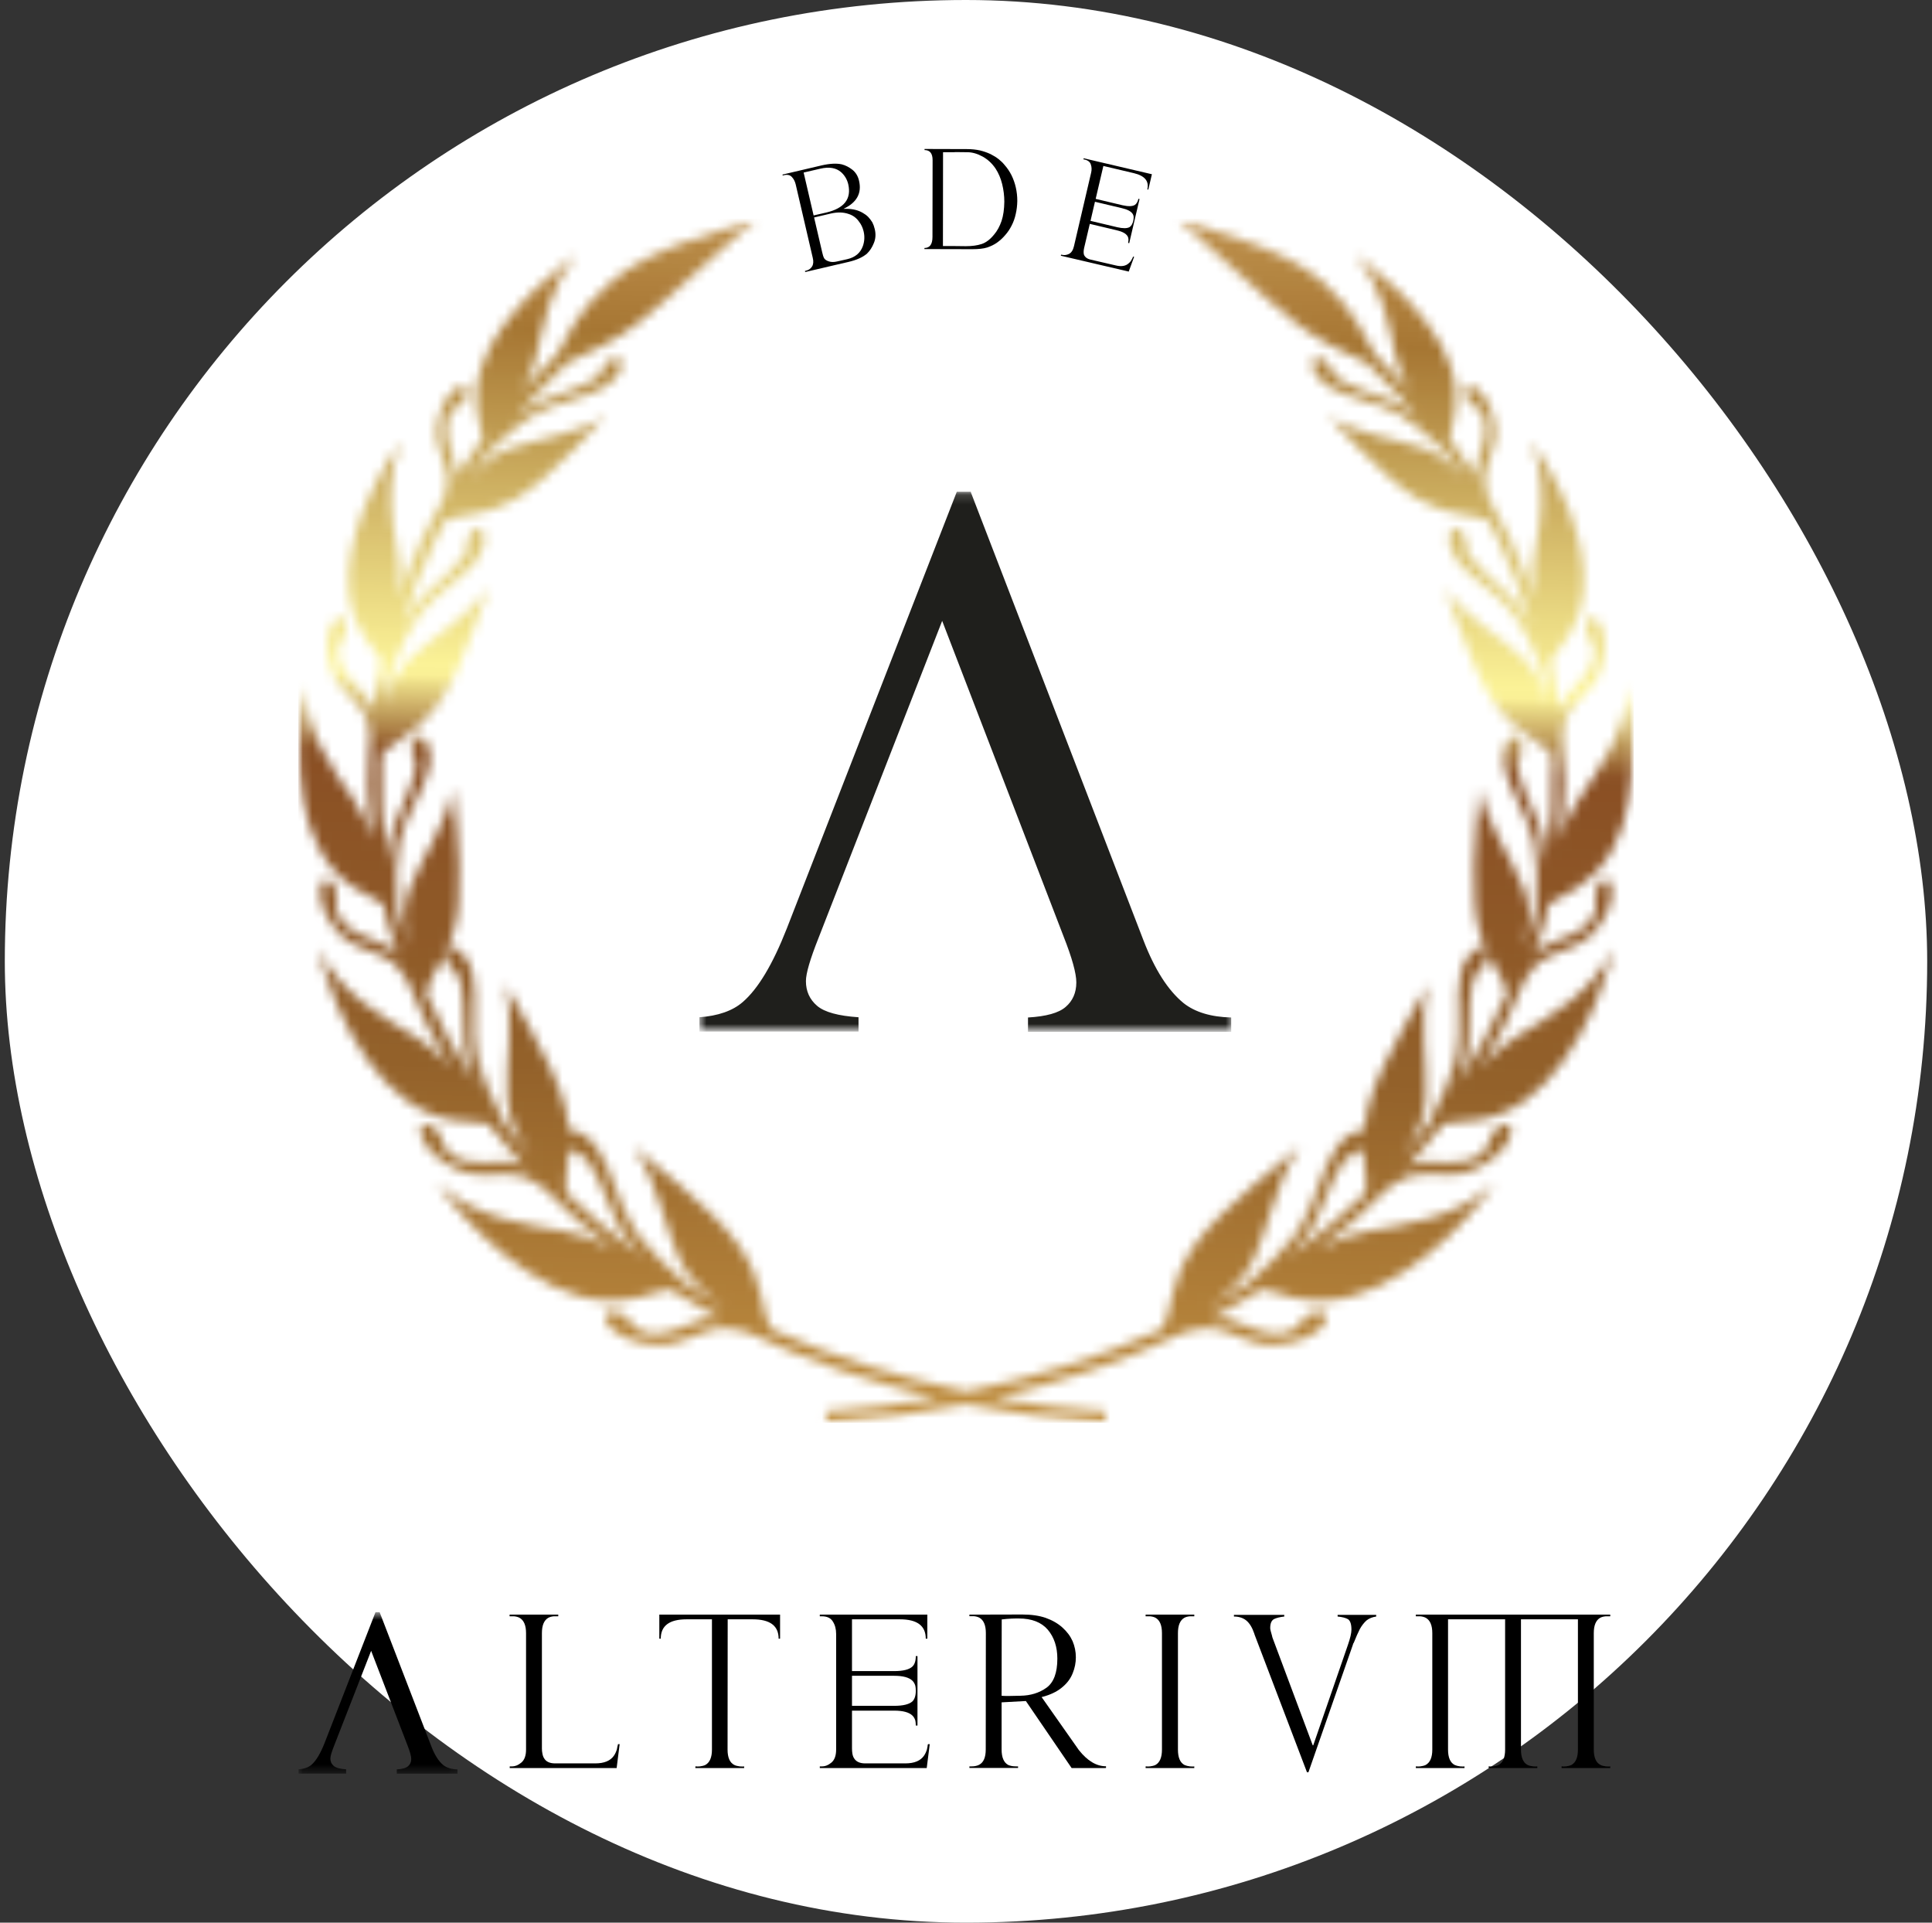 <svg width="201" height="200" viewBox="0 0 201 200" fill="none" xmlns="http://www.w3.org/2000/svg">
<rect x="0" y="0" width="201" height="200" fill="#333333" stroke="none"/>
<rect x="0.5" width="200" height="200" rx="100" fill="white"/>
<mask id="mask0_237_1918" style="mask-type:luminance" maskUnits="userSpaceOnUse" x="31" y="22" width="139" height="126">
<path d="M31.003 22.762H169.997V147.999H31.003V22.762Z" fill="white"/>
</mask>
<g mask="url(#mask0_237_1918)">
<mask id="mask1_237_1918" style="mask-type:luminance" maskUnits="userSpaceOnUse" x="31" y="22" width="139" height="126">
<path d="M122.506 22.76C127.878 27.363 130.903 30.485 134.828 33.61C137.015 35.347 140.169 36.86 142.197 37.763C144.062 39.566 145.865 41.432 147.537 43.428C146.509 42.591 145.447 41.916 144.609 41.625C142.228 40.885 139.203 39.694 138.819 39.019C138.4 38.31 138.206 37.472 137.178 37.279C136.115 37.085 136.278 38.953 138.175 40.175C140.169 41.432 143.259 41.788 145.575 43.107C146.831 43.816 148.662 45.328 150.337 46.938C151.044 47.904 151.753 48.935 152.397 49.932C151.078 48.322 149.887 47.291 148.212 46.682C145.125 45.585 141.165 45.232 138.206 43.269C138.206 43.269 139.559 44.782 141.359 46.616C143.097 48.388 145.478 50.738 147.603 51.96C151.044 53.925 153.134 53.313 154.872 54.182C155.259 54.891 155.612 55.632 155.965 56.338C157.319 59.172 158.444 62.1 159.312 65.129C158.669 63.841 157.931 62.682 157.19 62.069C155.581 60.685 153.425 58.688 152.847 57.819C152.719 57.625 152.653 57.466 152.622 57.338C152.494 56.5 152.622 55.632 151.719 55.082C150.756 54.504 150.209 56.404 151.559 58.238C151.59 58.269 151.625 58.335 151.656 58.366C153.103 60.235 155.872 61.747 157.478 63.904C158.412 65.129 159.537 67.413 160.44 69.732C160.697 71.019 160.89 72.275 161.05 73.563C160.503 71.341 159.828 69.763 158.444 68.444C155.965 66.094 152.331 64.129 150.337 61.2C150.337 61.232 151.012 63.132 151.947 65.579C152.815 67.897 154.069 71.147 155.55 73.21C157.962 76.588 160.247 76.944 161.5 78.585C161.662 82.353 161.437 86.119 160.825 89.822C160.794 88.275 160.6 86.794 160.15 85.863C158.99 83.416 157.672 80.163 157.897 79.391C158.122 78.553 158.637 77.747 158.025 76.847C157.35 75.882 156.031 77.491 156.481 79.775C156.997 82.222 159.025 84.894 159.603 87.697C159.956 89.307 159.987 91.978 159.797 94.619C159.7 94.972 159.603 95.325 159.506 95.682C159.25 96.616 158.959 97.516 158.669 98.416C158.894 97.353 159.025 96.422 159.056 95.553C159.087 94.457 158.928 93.46 158.509 92.428C157.222 89.113 154.615 85.7 154.003 82.032C154.003 82.032 153.04 88.954 153.425 94.007C153.456 94.553 153.522 95.069 153.619 95.585C154.39 99.866 156.384 101.219 156.803 103.31C155.356 106.594 153.65 109.719 151.656 112.713C152.3 111.166 152.781 109.654 152.781 108.56C152.75 105.757 152.944 102.088 153.49 101.444C154.069 100.735 154.906 100.219 154.712 99.094C154.487 97.869 152.525 98.835 151.978 101.219C151.4 103.729 152.137 107.175 151.462 110.104C151.078 111.81 149.95 114.45 148.6 116.929C147.731 118.057 146.797 119.15 145.865 120.213C147.409 118.057 148.247 116.35 148.34 114.194C148.534 110.491 147.569 106.079 148.6 102.344C148.6 102.344 147.472 104.279 146.09 106.788C144.772 109.204 142.937 112.55 142.294 115.288C142.069 116.157 141.972 116.897 141.906 117.607C141.165 117.51 139.978 118.025 139.012 119.41C137.434 121.663 136.856 125.3 135.087 127.941C134.925 128.166 134.731 128.422 134.54 128.713C133.35 130.225 131.547 132.029 129.681 133.638C128.394 134.413 127.075 135.185 125.725 135.891C128.103 134.282 129.584 132.897 130.519 130.807C131.194 129.26 131.709 127.522 132.287 125.782C133.059 123.466 133.862 121.147 135.278 119.247C135.278 119.247 133.028 121.019 130.422 123.272C128.331 125.107 125.69 127.457 124.178 129.679C121.444 133.735 122.119 136.279 120.834 138.307C114.397 141.238 107.547 143.329 100.562 144.747C93.581 143.329 86.728 141.204 80.294 138.307C79.006 136.279 79.715 133.735 76.947 129.679C75.434 127.457 72.828 125.107 70.706 123.272C68.1 121.019 65.847 119.247 65.847 119.247C67.262 121.116 68.069 123.466 68.84 125.782C69.419 127.554 69.934 129.26 70.609 130.807C71.544 132.932 73.022 134.316 75.403 135.891C74.053 135.185 72.765 134.413 71.447 133.638C69.581 132.029 67.778 130.225 66.587 128.713C66.362 128.422 66.169 128.197 66.04 127.941C64.272 125.3 63.694 121.663 62.115 119.41C61.15 118.025 59.959 117.51 59.219 117.607C59.156 116.897 59.059 116.157 58.834 115.288C58.159 112.55 56.356 109.204 55.037 106.788C53.653 104.279 52.528 102.344 52.528 102.344C53.556 106.079 52.594 110.491 52.784 114.194C52.881 116.35 53.719 118.057 55.262 120.213C54.297 119.15 53.397 118.057 52.528 116.929C51.209 114.45 50.05 111.81 49.665 110.104C48.987 107.175 49.762 103.729 49.15 101.219C48.603 98.835 46.64 97.869 46.415 99.094C46.222 100.219 47.025 100.735 47.637 101.444C48.184 102.088 48.344 105.757 48.344 108.56C48.344 109.654 48.797 111.166 49.472 112.713C47.478 109.719 45.772 106.594 44.325 103.31C44.74 101.185 46.703 99.866 47.509 95.585C47.606 95.069 47.669 94.522 47.703 94.007C48.087 88.954 47.122 82.032 47.122 82.032C46.512 85.7 43.906 89.113 42.619 92.428C42.2 93.46 42.04 94.491 42.072 95.553C42.072 96.422 42.231 97.353 42.456 98.416C42.169 97.516 41.878 96.582 41.622 95.682C41.525 95.325 41.428 94.972 41.331 94.619C41.137 91.978 41.172 89.307 41.525 87.697C42.103 84.894 44.162 82.191 44.678 79.775C45.159 77.491 43.84 75.882 43.134 76.847C42.49 77.747 43.003 78.522 43.262 79.391C43.487 80.163 42.134 83.416 41.009 85.863C40.59 86.794 40.365 88.244 40.334 89.822C39.722 86.119 39.497 82.353 39.659 78.585C40.912 76.944 43.165 76.622 45.609 73.21C47.09 71.147 48.344 67.897 49.212 65.579C50.147 63.132 50.822 61.2 50.822 61.2C48.797 64.129 45.194 66.094 42.715 68.444C41.331 69.763 40.656 71.341 40.109 73.563C40.269 72.275 40.494 70.988 40.719 69.732C41.622 67.382 42.747 65.129 43.681 63.904C45.287 61.747 48.056 60.235 49.503 58.366C49.534 58.335 49.569 58.269 49.6 58.238C50.919 56.404 50.403 54.504 49.44 55.082C48.537 55.632 48.665 56.5 48.537 57.338C48.506 57.466 48.44 57.625 48.312 57.819C47.734 58.722 45.609 60.716 43.969 62.069C43.262 62.682 42.49 63.841 41.847 65.129C42.715 62.1 43.809 59.172 45.194 56.338C45.547 55.597 45.9 54.891 46.287 54.182C48.025 53.313 50.115 53.925 53.556 51.96C55.681 50.738 58.094 48.388 59.831 46.616C61.634 44.782 62.984 43.269 62.984 43.269C60.025 45.232 56.065 45.619 52.978 46.682C51.306 47.26 50.115 48.322 48.797 49.932C49.44 48.9 50.147 47.904 50.856 46.938C52.528 45.328 54.362 43.816 55.615 43.107C57.9 41.788 61.022 41.432 63.015 40.175C64.915 38.953 65.075 37.085 64.012 37.279C63.015 37.472 62.825 38.31 62.372 39.019C61.987 39.663 58.962 40.853 56.581 41.625C55.744 41.885 54.684 42.591 53.653 43.428C55.328 41.466 57.097 39.566 58.994 37.763C61.022 36.86 64.144 35.379 66.362 33.61C70.287 30.485 73.281 27.363 78.653 22.76C74.794 24.241 67.712 25.625 63.465 29.422C59.8 32.547 59.028 35.285 58.028 36.732C57.803 36.991 57.547 37.279 57.322 37.538C56.294 38.535 55.294 39.566 54.328 40.629C55.006 39.532 55.456 38.504 55.747 37.247C56.519 33.963 57.128 29.616 60.087 26.463C60.087 26.463 58.028 27.847 55.747 30.035C53.428 32.288 51.047 35.219 50.115 38.085C48.828 41.947 50.081 44.041 50.212 45.65C49.212 46.969 48.312 48.322 47.412 49.707C47.478 49.385 47.509 49.094 47.509 48.869C47.315 47.55 46.125 45.522 46.544 43.816C46.962 42.075 47.797 42.622 48.409 41.466C49.022 40.369 48.312 39.597 47.122 40.66C45.965 41.722 45.353 43.944 45.45 45.328C45.512 46.682 46.512 48.419 46.575 49.963C46.575 50.382 46.415 51.091 46.19 51.8C45.419 53.119 44.709 54.472 44.034 55.857C43.037 57.916 42.169 60.041 41.459 62.197C41.653 60.782 41.684 59.591 41.459 58.175C41.265 56.982 41.04 55.728 40.85 54.375C40.528 51.669 40.528 48.644 41.781 45.875C41.781 45.875 39.497 48.9 37.856 52.96C36.762 55.76 36.087 58.785 36.281 61.36C36.634 65.675 38.887 67.254 39.659 68.7C39.303 70.407 39.015 72.147 38.79 73.885C38.694 73.497 38.597 73.175 38.469 72.95C37.697 71.76 35.637 70.375 35.25 68.51C34.897 66.641 35.925 66.803 36.022 65.419C36.119 64.097 35.122 63.616 34.412 65.191C33.737 66.738 34.156 69.153 34.831 70.472C35.509 71.76 37.244 72.985 37.984 74.432C38.209 74.85 38.34 75.657 38.469 76.525C38.209 80.097 38.244 83.704 38.662 87.278C38.209 85.766 37.728 84.572 36.828 83.254C34.734 80.163 31.744 76.235 31.744 71.278C31.744 71.278 31.1 74.013 31.069 77.619C31.034 81.322 31.615 85.507 33.319 88.5C35.572 92.494 38.469 93.01 39.85 94.038C40.012 94.716 40.172 95.391 40.365 96.1C40.687 97.194 41.009 98.288 41.397 99.385C41.106 99.028 40.85 98.707 40.59 98.547C39.722 98.032 38.275 97.678 37.053 97C36.472 96.678 35.925 96.26 35.54 95.744C34.35 94.135 35.412 93.813 34.897 92.428C34.412 91.141 33.225 91.079 33.287 92.913C33.319 94.457 34.478 96.325 35.603 97.388C35.765 97.547 35.925 97.678 36.056 97.772C37.278 98.707 39.497 99.094 40.85 100.122C41.265 100.447 41.812 101.185 42.362 101.991C43.615 105.113 45.097 108.141 46.834 111.007C45.706 109.685 44.709 108.754 43.228 107.85C39.884 105.822 35.315 103.375 33.128 98.644C33.128 98.644 33.737 101.541 35.281 105.016C36.859 108.56 39.272 112.26 42.169 114.385C46.062 117.219 49.022 116.479 50.79 116.897C51.981 118.444 53.234 119.957 54.556 121.438C54.103 121.179 53.687 120.985 53.365 120.922C51.819 120.697 49.15 121.372 47.347 120.341C45.547 119.313 46.447 118.572 45.353 117.475C44.325 116.447 43.197 116.929 44.003 118.604C44.806 120.279 47.122 121.663 48.7 122.047C50.244 122.435 52.528 121.888 54.265 122.338C54.844 122.466 55.681 123.013 56.581 123.594C58.803 125.879 61.215 127.972 63.725 129.935C62.05 129.004 60.669 128.422 58.834 128.1C54.781 127.36 49.44 126.782 45.481 123.079C45.481 123.079 47.187 125.622 50.019 128.36C52.912 131.16 56.647 133.863 60.281 134.829C60.797 134.96 61.278 135.057 61.731 135.15C65.881 135.829 67.681 134.316 69.709 134.122C71.447 135.216 73.215 136.247 75.019 137.213C74.472 137.116 73.956 137.05 73.569 137.116C71.994 137.438 69.644 139.047 67.522 138.694C65.397 138.338 65.978 137.31 64.528 136.632C63.147 135.988 62.244 136.891 63.659 138.241C65.044 139.563 67.809 140.079 69.45 139.854C71.094 139.66 73.119 138.338 74.984 138.147C75.628 138.082 76.69 138.307 77.815 138.597C84.059 141.622 90.719 143.844 97.54 145.422C93.678 146.097 89.819 146.582 85.925 146.838L86.022 147.997C90.878 147.675 95.706 147.032 100.5 146.066C105.294 147.032 110.119 147.675 114.978 147.997L115.04 146.838C111.15 146.582 107.256 146.097 103.428 145.422C110.247 143.844 116.875 141.622 123.15 138.597C124.275 138.307 125.369 138.082 125.981 138.147C127.847 138.338 129.875 139.66 131.515 139.854C133.187 140.044 135.922 139.532 137.306 138.241C138.722 136.922 137.822 136.022 136.437 136.632C134.956 137.31 135.569 138.338 133.447 138.694C131.322 139.047 128.972 137.438 127.397 137.116C127.044 137.05 126.528 137.085 125.95 137.213C127.75 136.247 129.553 135.216 131.256 134.122C133.284 134.316 135.053 135.829 139.237 135.15C139.687 135.088 140.169 134.991 140.684 134.829C144.319 133.863 148.053 131.16 150.947 128.36C153.778 125.622 155.484 123.079 155.484 123.079C151.559 126.75 146.187 127.36 142.131 128.1C140.3 128.422 138.915 129.035 137.24 129.935C139.75 127.972 142.165 125.879 144.384 123.594C145.284 123.013 146.122 122.466 146.7 122.338C148.437 121.888 150.722 122.404 152.269 122.047C153.844 121.663 156.159 120.279 156.965 118.604C157.769 116.897 156.644 116.413 155.612 117.475C154.519 118.572 155.419 119.313 153.619 120.341C151.815 121.372 149.147 120.697 147.603 120.922C147.281 120.985 146.831 121.179 146.412 121.438C147.731 119.988 148.984 118.475 150.175 116.897C151.947 116.447 154.906 117.188 158.8 114.385C161.694 112.26 164.106 108.56 165.684 105.016C167.228 101.572 167.84 98.644 167.84 98.644C165.65 103.375 161.084 105.791 157.737 107.85C156.287 108.754 155.259 109.685 154.134 111.007C155.872 108.107 157.384 105.113 158.606 101.991C159.153 101.185 159.665 100.447 160.119 100.122C161.5 99.094 163.687 98.707 164.912 97.772C165.072 97.644 165.234 97.516 165.394 97.388C166.519 96.325 167.678 94.491 167.709 92.913C167.775 91.079 166.584 91.11 166.103 92.428C165.587 93.813 166.65 94.135 165.459 95.744C165.072 96.26 164.556 96.678 163.947 97C162.725 97.678 161.244 98.032 160.406 98.547C160.15 98.707 159.859 99.028 159.603 99.385C159.987 98.288 160.309 97.194 160.631 96.1C160.825 95.422 160.987 94.747 161.147 94.038C162.531 93.01 165.394 92.463 167.678 88.5C169.384 85.507 169.962 81.291 169.931 77.619C169.9 74.013 169.256 71.278 169.256 71.278C169.256 76.235 166.262 80.132 164.172 83.254C163.303 84.572 162.787 85.766 162.369 87.278C162.756 83.704 162.819 80.097 162.562 76.525C162.69 75.688 162.819 74.882 163.047 74.432C163.784 72.985 165.522 71.76 166.2 70.472C166.875 69.153 167.294 66.738 166.615 65.191C165.909 63.616 164.912 64.097 165.009 65.419C165.103 66.835 166.165 66.672 165.781 68.51C165.425 70.375 163.334 71.76 162.562 72.95C162.403 73.175 162.306 73.532 162.24 73.885C162.015 72.147 161.759 70.441 161.372 68.7C162.144 67.254 164.397 65.675 164.75 61.36C164.975 58.785 164.269 55.728 163.175 52.96C161.534 48.9 159.25 45.875 159.25 45.875C160.503 48.644 160.503 51.669 160.181 54.375C160.022 55.728 159.762 57.016 159.572 58.175C159.347 59.591 159.378 60.782 159.572 62.197C158.831 60.041 157.962 57.916 156.997 55.857C156.322 54.472 155.612 53.119 154.84 51.8C154.615 51.06 154.456 50.382 154.456 49.963C154.519 48.419 155.484 46.682 155.581 45.328C155.647 43.944 155.065 41.722 153.909 40.66C152.719 39.597 152.009 40.369 152.622 41.466C153.265 42.622 154.069 42.075 154.487 43.816C154.906 45.553 153.681 47.55 153.522 48.869C153.49 49.094 153.522 49.385 153.619 49.707C152.75 48.322 151.815 46.969 150.819 45.65C150.947 44.072 152.203 41.947 150.915 38.085C149.95 35.219 147.603 32.288 145.253 30.035C142.969 27.847 140.909 26.463 140.909 26.463C143.869 29.616 144.481 33.963 145.253 37.247C145.544 38.535 145.994 39.532 146.669 40.629C145.703 39.566 144.706 38.535 143.678 37.538C143.45 37.247 143.194 36.991 142.969 36.732C141.972 35.285 141.2 32.547 137.694 29.391C133.447 25.625 126.365 24.241 122.506 22.76ZM50.694 61.2C50.694 61.232 50.694 61.232 50.694 61.2V61.2ZM59.219 119.507C59.637 119.829 60.184 120.019 60.669 120.279C61.44 120.697 63.05 124.207 64.109 126.975C64.4 127.747 65.075 128.713 65.881 129.647C66.203 130 66.525 130.354 66.878 130.71C66.49 130.419 66.106 130.163 65.719 129.872C63.372 128.135 61.087 126.2 58.962 124.172C58.672 122.788 59.125 121.404 59.219 119.507ZM141.778 119.507C141.875 121.404 142.356 122.788 142.034 124.172C139.912 126.2 137.659 128.1 135.278 129.872C134.894 130.163 134.506 130.419 134.122 130.71C134.475 130.354 134.797 130 135.119 129.647C135.922 128.713 136.6 127.779 136.887 126.975C137.95 124.207 139.525 120.697 140.331 120.279C140.812 120.019 141.359 119.829 141.778 119.507Z" fill="white"/>
</mask>
<g mask="url(#mask1_237_1918)">
<path d="M31.034 22.76V147.997H169.962V22.76H31.034Z" fill="url(#paint0_linear_237_1918)"/>
</g>
</g>
<mask id="mask2_237_1918" style="mask-type:luminance" maskUnits="userSpaceOnUse" x="72" y="51" width="57" height="57">
<path d="M72.756 51.15H128.259V107.129H72.756V51.15Z" fill="white"/>
</mask>
<g mask="url(#mask2_237_1918)">
<path d="M101.006 51.211L118.968 97.829C120.131 100.842 121.512 103.023 123.143 104.351C124.331 105.289 125.987 105.789 128.09 105.842V107.336H106.95V105.842C108.828 105.732 110.153 105.373 110.871 104.739C111.59 104.129 111.978 103.273 111.978 102.195C111.978 101.254 111.537 99.651 110.653 97.414L98.021 64.585L85.143 97.607C84.287 99.764 83.846 101.254 83.846 102.057C83.846 103.107 84.234 103.964 85.006 104.626C85.781 105.289 87.218 105.676 89.318 105.817V107.307H72.765V105.817C74.7 105.676 76.218 105.151 77.268 104.239C78.871 102.857 80.39 100.317 81.856 96.586L99.543 51.154H101.006V51.211Z" fill="#1F1F1C"/>
</g>
<path d="M88.146 26.96L87.083 27.198C86.765 27.273 86.49 27.273 86.258 27.198C86.008 27.122 85.837 27.016 85.746 26.872C85.662 26.716 85.596 26.516 85.546 26.273L84.696 22.622L86.446 22.21C87.137 22.054 87.752 22.069 88.296 22.26C88.746 22.404 89.108 22.672 89.383 23.073C89.599 23.348 89.752 23.679 89.846 24.06C89.971 24.585 89.946 25.098 89.771 25.598C89.512 26.316 88.971 26.769 88.146 26.96ZM87.758 21.723C89.14 21.073 89.677 20.098 89.371 18.797C89.262 18.323 89.033 17.944 88.683 17.66C88.333 17.385 87.965 17.198 87.583 17.098C87.033 16.973 86.324 17.01 85.458 17.21L81.408 18.16L81.433 18.26L81.571 18.223C81.921 18.141 82.193 18.204 82.383 18.41C82.574 18.61 82.708 18.869 82.783 19.185L84.558 26.823C84.649 27.191 84.624 27.491 84.483 27.723C84.34 27.948 84.14 28.091 83.883 28.148L83.746 28.185L83.771 28.297L87.133 27.51L88.271 27.247C89.127 27.047 89.774 26.757 90.208 26.372C90.499 26.091 90.733 25.732 90.908 25.297C91.099 24.848 91.133 24.36 91.008 23.835C90.949 23.579 90.865 23.344 90.758 23.135C90.633 22.929 90.487 22.735 90.321 22.56C90.152 22.394 89.962 22.254 89.746 22.135C89.287 21.869 88.746 21.732 88.121 21.723C88.012 21.723 87.89 21.723 87.758 21.723ZM87.521 17.922C87.887 18.257 88.127 18.666 88.246 19.148C88.602 20.682 87.84 21.669 85.958 22.11L84.646 22.41L83.608 17.948L85.346 17.547C86.271 17.332 86.996 17.457 87.521 17.922Z" fill="black"/>
<path d="M100.475 25.609L99.35 25.596H98.1L98.112 15.834H99.212C99.287 15.827 99.362 15.821 99.437 15.821L100.637 15.834C101.144 15.834 101.675 15.984 102.225 16.284C102.765 16.584 103.215 17.002 103.575 17.534C103.881 18.002 104.112 18.54 104.262 19.146C104.412 19.756 104.487 20.368 104.487 20.984C104.478 21.768 104.381 22.434 104.2 22.984C104.006 23.543 103.753 24.009 103.437 24.384C103.019 24.902 102.581 25.234 102.125 25.384C101.675 25.534 101.125 25.609 100.475 25.609ZM96.187 15.609C96.744 15.609 97.025 15.959 97.025 16.659L97.012 24.646C97.012 25.415 96.731 25.796 96.175 25.796V25.909L101.162 25.921C101.803 25.921 102.315 25.865 102.7 25.746C103.075 25.621 103.406 25.459 103.7 25.259C104.04 25.018 104.337 24.746 104.587 24.446C104.844 24.155 105.065 23.827 105.25 23.459C105.44 23.093 105.581 22.693 105.675 22.259C105.775 21.834 105.828 21.384 105.837 20.909C105.837 20.427 105.787 19.965 105.687 19.521C105.587 19.071 105.437 18.643 105.237 18.234C105.037 17.834 104.79 17.471 104.5 17.146C104.34 16.946 104.14 16.752 103.9 16.559C103.656 16.368 103.378 16.193 103.062 16.034C102.728 15.877 102.356 15.746 101.95 15.646C101.531 15.556 101.081 15.509 100.6 15.509L96.187 15.496V15.609Z" fill="black"/>
<path d="M113.441 27C113.091 26.916 112.866 26.741 112.766 26.475C112.741 26.375 112.732 26.26 112.741 26.125C112.747 26.025 112.766 25.913 112.791 25.788L113.379 23.288L116.166 23.95C116.757 24.085 117.135 24.288 117.304 24.563C117.369 24.672 117.404 24.797 117.404 24.938C117.404 25.032 117.391 25.138 117.366 25.263L117.479 25.3L118.016 23L117.904 22.963C117.829 23.288 117.697 23.51 117.516 23.625C117.257 23.769 116.832 23.772 116.241 23.638L113.454 22.975L113.916 20.988L116.704 21.65C117.294 21.785 117.672 21.985 117.841 22.25C117.916 22.369 117.947 22.497 117.941 22.638C117.941 22.722 117.929 22.832 117.904 22.963L118.016 23L118.554 20.713L118.441 20.675C118.366 20.994 118.235 21.21 118.054 21.325C117.794 21.475 117.369 21.485 116.779 21.35L113.991 20.688L114.791 17.263L117.966 18.013C119.097 18.282 119.566 18.844 119.366 19.7L119.466 19.725L119.841 18.125L112.741 16.463L112.716 16.575L112.854 16.6C113.204 16.685 113.416 16.86 113.491 17.125C113.582 17.385 113.591 17.669 113.516 17.975L111.729 25.625C111.635 26.019 111.466 26.282 111.216 26.413C110.972 26.529 110.744 26.563 110.529 26.513L110.391 26.488L110.366 26.6L117.429 28.25L117.991 26.713L117.891 26.688L117.866 26.738L117.829 26.825C117.794 26.9 117.76 26.963 117.729 27.013C117.654 27.163 117.557 27.282 117.441 27.375C117.132 27.675 116.682 27.753 116.091 27.613L113.441 27Z" fill="black"/>
<path d="M57.754 183.432C57.194 183.432 56.81 183.254 56.604 182.895C56.519 182.763 56.46 182.595 56.429 182.395C56.394 182.245 56.379 182.07 56.379 181.87V169.882C56.379 169.066 56.604 168.532 57.054 168.282C57.21 168.201 57.397 168.151 57.616 168.132C57.691 168.132 57.772 168.132 57.866 168.132H58.079V167.957H53.016V168.132H53.216C53.316 168.126 53.404 168.126 53.479 168.132C53.694 168.151 53.882 168.201 54.041 168.282C54.497 168.532 54.729 169.066 54.729 169.882V181.995C54.729 182.62 54.566 183.07 54.241 183.345C53.922 183.613 53.594 183.745 53.254 183.745H53.029V183.92H64.154L64.466 181.432H64.291L64.279 181.52L64.241 181.657C64.216 181.782 64.194 181.888 64.179 181.97C64.104 182.22 64.004 182.438 63.879 182.62C63.51 183.163 62.86 183.432 61.929 183.432H57.754Z" fill="black"/>
<path d="M68.594 167.957V170.457H68.744C68.744 169.116 69.638 168.445 71.432 168.445H74.069V181.995C74.069 182.813 73.838 183.345 73.382 183.595C73.222 183.67 73.035 183.72 72.819 183.745C72.744 183.754 72.657 183.757 72.557 183.757L72.444 183.745H72.344V183.92H77.419V183.745L77.319 183.757H77.207C77.113 183.757 77.032 183.754 76.957 183.745C76.738 183.72 76.55 183.67 76.394 183.595C75.925 183.354 75.694 182.82 75.694 181.995L75.707 168.445H78.307C80.107 168.445 81.007 169.116 81.007 170.457H81.157V167.957H68.594Z" fill="black"/>
<path d="M90.014 183.432C89.455 183.432 89.067 183.254 88.852 182.895C88.767 182.763 88.708 182.595 88.677 182.395C88.652 182.245 88.639 182.07 88.639 181.87V177.945H93.027C93.952 177.945 94.589 178.12 94.939 178.47C95.07 178.604 95.167 178.77 95.227 178.97C95.258 179.113 95.277 179.288 95.277 179.495H95.452V175.87H95.277C95.277 176.379 95.158 176.751 94.927 176.982C94.583 177.291 93.952 177.445 93.027 177.445H88.639V174.32H93.027C93.952 174.32 94.589 174.495 94.939 174.845C95.07 174.979 95.167 175.151 95.227 175.357C95.258 175.501 95.277 175.67 95.277 175.87H95.452V172.27H95.277C95.277 172.77 95.158 173.132 94.927 173.357C94.583 173.676 93.952 173.832 93.027 173.832H88.639V168.445H93.627C95.417 168.445 96.314 169.116 96.314 170.457H96.477V167.957H85.289V168.132H85.514C86.055 168.132 86.433 168.316 86.652 168.682C86.877 169.041 86.989 169.466 86.989 169.957V181.995C86.989 182.62 86.827 183.07 86.502 183.345C86.183 183.613 85.855 183.745 85.514 183.745H85.289V183.92H96.414L96.727 181.432H96.552L96.514 181.52L96.502 181.657C96.477 181.782 96.455 181.888 96.439 181.97C96.364 182.22 96.264 182.438 96.139 182.62C95.77 183.163 95.12 183.432 94.189 183.432H90.014Z" fill="black"/>
<path d="M104.204 176.395C104.454 176.43 105.107 176.43 106.166 176.395C107.216 176.38 108.119 176.102 108.879 175.558C109.629 175.008 110.004 174.002 110.004 172.533C110.004 171.317 109.672 170.317 109.016 169.533C108.347 168.752 107.341 168.358 105.991 168.358H105.691C105.541 168.367 105.397 168.37 105.266 168.37C104.882 168.389 104.532 168.417 104.216 168.458L104.204 176.395ZM112.241 182.045C113.132 183.17 114.072 183.733 115.066 183.733V183.908C114.957 183.917 114.872 183.92 114.816 183.92H111.491L106.729 176.945L104.204 177.083V181.983C104.204 182.808 104.432 183.345 104.891 183.595C105.066 183.67 105.257 183.717 105.466 183.733C105.541 183.742 105.622 183.745 105.716 183.745H105.916V183.908H100.854V183.745H101.066C101.157 183.745 101.241 183.742 101.316 183.733C101.532 183.708 101.719 183.655 101.879 183.57C102.329 183.33 102.554 182.802 102.554 181.983L102.566 169.883C102.566 169.058 102.335 168.52 101.879 168.27C101.719 168.189 101.532 168.139 101.316 168.12H100.854V167.958L106.366 167.945C107.307 167.945 108.116 168.064 108.791 168.295C109.491 168.545 110.072 168.883 110.541 169.308C111.007 169.727 111.357 170.195 111.591 170.72C111.816 171.255 111.929 171.814 111.929 172.395C111.929 172.964 111.819 173.514 111.604 174.045C111.394 174.58 111.057 175.045 110.591 175.445C110.122 175.864 109.519 176.189 108.779 176.42L108.566 176.483L108.366 176.533L112.241 182.045Z" fill="black"/>
<path d="M119.187 168.132H119.387C119.487 168.126 119.575 168.126 119.65 168.132C119.865 168.151 120.053 168.201 120.212 168.282C120.662 168.532 120.887 169.066 120.887 169.882V181.995C120.887 182.813 120.662 183.345 120.212 183.595C120.053 183.67 119.865 183.72 119.65 183.745C119.575 183.754 119.49 183.757 119.4 183.757L119.287 183.745H119.187V183.92H124.25V183.745L124.162 183.757H124.05C123.956 183.757 123.875 183.754 123.8 183.745C123.581 183.72 123.39 183.67 123.225 183.595C122.775 183.354 122.55 182.82 122.55 181.995V169.882C122.55 169.066 122.775 168.532 123.225 168.282C123.381 168.201 123.568 168.151 123.787 168.132H124.25V167.957H119.187V168.132Z" fill="black"/>
<path d="M132.55 168.418C132.815 168.293 133.168 168.205 133.612 168.155V167.98H128.375V168.155C128.89 168.155 129.318 168.293 129.662 168.568C130.003 168.852 130.278 169.302 130.487 169.918C130.512 169.977 130.525 170.018 130.525 170.043L135.975 184.355H136.125L140.737 171.13C140.768 170.999 140.806 170.912 140.85 170.868C141.081 170.287 141.29 169.815 141.475 169.455C141.675 169.099 141.903 168.802 142.162 168.568C142.428 168.352 142.765 168.215 143.175 168.155V167.98H139.162V168.155C139.628 168.199 139.987 168.29 140.237 168.43C140.478 168.59 140.6 168.952 140.6 169.518C140.6 169.877 140.475 170.415 140.225 171.13L136.625 181.555H136.575L132.387 170.355L132.375 170.318L132.362 170.268L132.337 170.155C132.212 169.749 132.15 169.48 132.15 169.355C132.15 168.874 132.281 168.562 132.55 168.418Z" fill="black"/>
<path d="M147.3 167.957V168.132H147.5C147.6 168.126 147.688 168.126 147.763 168.132C147.969 168.151 148.157 168.201 148.325 168.282C148.782 168.532 149.013 169.066 149.013 169.882V181.995C149.013 182.813 148.782 183.345 148.325 183.595C148.166 183.67 147.978 183.72 147.763 183.745C147.688 183.754 147.603 183.757 147.513 183.757L147.4 183.745H147.3V183.92H152.363V183.745L152.275 183.757H152.163C152.069 183.757 151.988 183.754 151.913 183.745C151.694 183.72 151.503 183.67 151.338 183.595C150.878 183.354 150.65 182.82 150.65 181.995V168.445H156.588V181.995C156.588 182.813 156.363 183.345 155.913 183.595C155.753 183.67 155.566 183.72 155.35 183.745C155.275 183.754 155.188 183.757 155.088 183.757L154.975 183.745H154.875V183.92H159.938V183.745L159.85 183.757H159.738C159.644 183.757 159.566 183.754 159.5 183.745C159.275 183.72 159.082 183.67 158.925 183.595C158.466 183.354 158.238 182.82 158.238 181.995V168.445H164.163V181.995C164.163 182.813 163.938 183.345 163.488 183.595C163.328 183.67 163.141 183.72 162.925 183.745C162.85 183.754 162.763 183.757 162.663 183.757L162.55 183.745H162.463V183.92H167.525V183.745L167.425 183.757H167.325C167.232 183.757 167.15 183.754 167.075 183.745C166.85 183.72 166.663 183.67 166.513 183.595C166.044 183.354 165.813 182.82 165.813 181.995V169.882C165.813 169.066 166.038 168.532 166.488 168.282C166.644 168.201 166.838 168.151 167.063 168.132C167.128 168.132 167.216 168.132 167.325 168.132H167.525V167.957H147.3Z" fill="black"/>
<mask id="mask3_237_1918" style="mask-type:luminance" maskUnits="userSpaceOnUse" x="31" y="167" width="17" height="18">
<path d="M31.056 167.705H47.856V184.505H31.056V167.705Z" fill="white"/>
</mask>
<g mask="url(#mask3_237_1918)">
<path d="M39.503 167.721L44.875 181.661C45.222 182.561 45.634 183.214 46.122 183.611C46.478 183.893 46.975 184.039 47.6 184.058V184.502H41.281V184.058C41.84 184.024 42.237 183.918 42.453 183.727C42.669 183.546 42.784 183.289 42.784 182.968C42.784 182.686 42.653 182.205 42.387 181.536L38.612 171.721L34.759 181.596C34.503 182.239 34.372 182.686 34.372 182.924C34.372 183.239 34.487 183.496 34.718 183.693C34.95 183.893 35.381 184.008 36.009 184.049V184.496H31.059V184.049C31.637 184.008 32.09 183.852 32.406 183.577C32.884 183.164 33.34 182.405 33.778 181.289L39.065 167.705H39.503V167.721Z" fill="black"/>
</g>
<defs>
<linearGradient id="paint0_linear_237_1918" x1="98.945" y1="149.475" x2="101.734" y2="21.275" gradientUnits="userSpaceOnUse">
<stop stop-color="#C39242"/>
<stop offset="0.004" stop-color="#C29141"/>
<stop offset="0.008" stop-color="#C29041"/>
<stop offset="0.012" stop-color="#C19041"/>
<stop offset="0.016" stop-color="#C08F40"/>
<stop offset="0.02" stop-color="#C08E40"/>
<stop offset="0.023" stop-color="#BF8E40"/>
<stop offset="0.027" stop-color="#BE8D3F"/>
<stop offset="0.031" stop-color="#BE8D3F"/>
<stop offset="0.035" stop-color="#BD8C3F"/>
<stop offset="0.039" stop-color="#BD8B3F"/>
<stop offset="0.043" stop-color="#BC8B3E"/>
<stop offset="0.047" stop-color="#BB8A3E"/>
<stop offset="0.051" stop-color="#BB893E"/>
<stop offset="0.055" stop-color="#BA893D"/>
<stop offset="0.059" stop-color="#B9883D"/>
<stop offset="0.062" stop-color="#B9873D"/>
<stop offset="0.066" stop-color="#B8873C"/>
<stop offset="0.07" stop-color="#B8863C"/>
<stop offset="0.074" stop-color="#B7853C"/>
<stop offset="0.078" stop-color="#B6853B"/>
<stop offset="0.082" stop-color="#B6843B"/>
<stop offset="0.086" stop-color="#B5843B"/>
<stop offset="0.09" stop-color="#B4833A"/>
<stop offset="0.094" stop-color="#B4823A"/>
<stop offset="0.098" stop-color="#B3823A"/>
<stop offset="0.102" stop-color="#B2813A"/>
<stop offset="0.105" stop-color="#B28039"/>
<stop offset="0.109" stop-color="#B18039"/>
<stop offset="0.113" stop-color="#B17F39"/>
<stop offset="0.117" stop-color="#B07E38"/>
<stop offset="0.121" stop-color="#AF7E38"/>
<stop offset="0.125" stop-color="#AF7D38"/>
<stop offset="0.129" stop-color="#AE7C37"/>
<stop offset="0.133" stop-color="#AD7C37"/>
<stop offset="0.137" stop-color="#AD7B37"/>
<stop offset="0.141" stop-color="#AC7A36"/>
<stop offset="0.145" stop-color="#AB7A36"/>
<stop offset="0.148" stop-color="#AB7936"/>
<stop offset="0.152" stop-color="#AA7935"/>
<stop offset="0.156" stop-color="#AA7835"/>
<stop offset="0.16" stop-color="#A97735"/>
<stop offset="0.164" stop-color="#A87735"/>
<stop offset="0.168" stop-color="#A87634"/>
<stop offset="0.172" stop-color="#A77534"/>
<stop offset="0.176" stop-color="#A67534"/>
<stop offset="0.18" stop-color="#A67433"/>
<stop offset="0.184" stop-color="#A57333"/>
<stop offset="0.188" stop-color="#A47333"/>
<stop offset="0.191" stop-color="#A47232"/>
<stop offset="0.195" stop-color="#A37132"/>
<stop offset="0.199" stop-color="#A37132"/>
<stop offset="0.203" stop-color="#A27031"/>
<stop offset="0.207" stop-color="#A17031"/>
<stop offset="0.211" stop-color="#A16F31"/>
<stop offset="0.215" stop-color="#A06E31"/>
<stop offset="0.219" stop-color="#9F6E30"/>
<stop offset="0.223" stop-color="#9F6D30"/>
<stop offset="0.227" stop-color="#9E6C30"/>
<stop offset="0.23" stop-color="#9D6C2F"/>
<stop offset="0.234" stop-color="#9D6B2F"/>
<stop offset="0.238" stop-color="#9C6A2F"/>
<stop offset="0.242" stop-color="#9C6A2E"/>
<stop offset="0.246" stop-color="#9B692E"/>
<stop offset="0.25" stop-color="#9A682E"/>
<stop offset="0.254" stop-color="#9A682D"/>
<stop offset="0.258" stop-color="#99672D"/>
<stop offset="0.262" stop-color="#98672D"/>
<stop offset="0.266" stop-color="#98662C"/>
<stop offset="0.27" stop-color="#97652C"/>
<stop offset="0.273" stop-color="#96652C"/>
<stop offset="0.277" stop-color="#96642C"/>
<stop offset="0.281" stop-color="#95632B"/>
<stop offset="0.285" stop-color="#95632B"/>
<stop offset="0.289" stop-color="#94622B"/>
<stop offset="0.293" stop-color="#93612A"/>
<stop offset="0.297" stop-color="#93612A"/>
<stop offset="0.305" stop-color="#93612A"/>
<stop offset="0.312" stop-color="#92602A"/>
<stop offset="0.32" stop-color="#925F2A"/>
<stop offset="0.328" stop-color="#925F29"/>
<stop offset="0.336" stop-color="#925E29"/>
<stop offset="0.344" stop-color="#915E29"/>
<stop offset="0.352" stop-color="#915D29"/>
<stop offset="0.359" stop-color="#915D29"/>
<stop offset="0.367" stop-color="#905C28"/>
<stop offset="0.375" stop-color="#905C28"/>
<stop offset="0.383" stop-color="#905B28"/>
<stop offset="0.391" stop-color="#905A28"/>
<stop offset="0.398" stop-color="#8F5A28"/>
<stop offset="0.406" stop-color="#8F5927"/>
<stop offset="0.414" stop-color="#8F5927"/>
<stop offset="0.422" stop-color="#8F5827"/>
<stop offset="0.43" stop-color="#8E5827"/>
<stop offset="0.438" stop-color="#8E5727"/>
<stop offset="0.445" stop-color="#8E5627"/>
<stop offset="0.453" stop-color="#8D5626"/>
<stop offset="0.461" stop-color="#8D5526"/>
<stop offset="0.469" stop-color="#8D5526"/>
<stop offset="0.477" stop-color="#8D5426"/>
<stop offset="0.484" stop-color="#8C5426"/>
<stop offset="0.492" stop-color="#8C5325"/>
<stop offset="0.5" stop-color="#8C5325"/>
<stop offset="0.508" stop-color="#8B5225"/>
<stop offset="0.516" stop-color="#8B5125"/>
<stop offset="0.523" stop-color="#8B5125"/>
<stop offset="0.531" stop-color="#8B5024"/>
<stop offset="0.539" stop-color="#8A5024"/>
<stop offset="0.543" stop-color="#8B5125"/>
<stop offset="0.547" stop-color="#8D5327"/>
<stop offset="0.551" stop-color="#935D2D"/>
<stop offset="0.555" stop-color="#9A6634"/>
<stop offset="0.559" stop-color="#A1703B"/>
<stop offset="0.562" stop-color="#A87A42"/>
<stop offset="0.566" stop-color="#AF8449"/>
<stop offset="0.57" stop-color="#B58E50"/>
<stop offset="0.574" stop-color="#BC9857"/>
<stop offset="0.578" stop-color="#C3A25E"/>
<stop offset="0.582" stop-color="#CAAB65"/>
<stop offset="0.586" stop-color="#D1B56C"/>
<stop offset="0.59" stop-color="#D8BF73"/>
<stop offset="0.594" stop-color="#DEC97A"/>
<stop offset="0.598" stop-color="#E5D381"/>
<stop offset="0.602" stop-color="#ECDD88"/>
<stop offset="0.605" stop-color="#F3E68F"/>
<stop offset="0.609" stop-color="#FAF096"/>
<stop offset="0.613" stop-color="#FAF196"/>
<stop offset="0.617" stop-color="#FBF297"/>
<stop offset="0.621" stop-color="#FAF195"/>
<stop offset="0.625" stop-color="#F9EF94"/>
<stop offset="0.629" stop-color="#F7ED93"/>
<stop offset="0.633" stop-color="#F6EB91"/>
<stop offset="0.637" stop-color="#F5E990"/>
<stop offset="0.641" stop-color="#F4E88E"/>
<stop offset="0.645" stop-color="#F3E68D"/>
<stop offset="0.648" stop-color="#F1E48B"/>
<stop offset="0.652" stop-color="#F0E28A"/>
<stop offset="0.656" stop-color="#EFE189"/>
<stop offset="0.66" stop-color="#EEDF87"/>
<stop offset="0.664" stop-color="#EDDD86"/>
<stop offset="0.668" stop-color="#EBDB84"/>
<stop offset="0.672" stop-color="#EADA83"/>
<stop offset="0.676" stop-color="#E9D881"/>
<stop offset="0.68" stop-color="#E8D680"/>
<stop offset="0.684" stop-color="#E6D47F"/>
<stop offset="0.688" stop-color="#E5D27D"/>
<stop offset="0.691" stop-color="#E4D17C"/>
<stop offset="0.695" stop-color="#E3CF7A"/>
<stop offset="0.699" stop-color="#E2CD79"/>
<stop offset="0.703" stop-color="#E0CB77"/>
<stop offset="0.707" stop-color="#DFCA76"/>
<stop offset="0.711" stop-color="#DEC875"/>
<stop offset="0.715" stop-color="#DDC673"/>
<stop offset="0.719" stop-color="#DCC472"/>
<stop offset="0.723" stop-color="#DAC270"/>
<stop offset="0.727" stop-color="#D9C16F"/>
<stop offset="0.73" stop-color="#D8BF6E"/>
<stop offset="0.734" stop-color="#D7BD6C"/>
<stop offset="0.738" stop-color="#D5BB6B"/>
<stop offset="0.742" stop-color="#D4BA69"/>
<stop offset="0.746" stop-color="#D3B868"/>
<stop offset="0.75" stop-color="#D2B666"/>
<stop offset="0.754" stop-color="#D1B465"/>
<stop offset="0.758" stop-color="#CFB264"/>
<stop offset="0.762" stop-color="#CEB162"/>
<stop offset="0.766" stop-color="#CDAF61"/>
<stop offset="0.77" stop-color="#CCAD5F"/>
<stop offset="0.773" stop-color="#CBAB5E"/>
<stop offset="0.777" stop-color="#C9AA5C"/>
<stop offset="0.781" stop-color="#C8A85B"/>
<stop offset="0.785" stop-color="#C7A65A"/>
<stop offset="0.789" stop-color="#C6A458"/>
<stop offset="0.793" stop-color="#C4A357"/>
<stop offset="0.797" stop-color="#C3A155"/>
<stop offset="0.801" stop-color="#C29F54"/>
<stop offset="0.805" stop-color="#C19D52"/>
<stop offset="0.809" stop-color="#C09B51"/>
<stop offset="0.812" stop-color="#BE9A50"/>
<stop offset="0.816" stop-color="#BD984E"/>
<stop offset="0.82" stop-color="#BC964D"/>
<stop offset="0.824" stop-color="#BB944B"/>
<stop offset="0.828" stop-color="#BA934A"/>
<stop offset="0.832" stop-color="#B89148"/>
<stop offset="0.836" stop-color="#B78F47"/>
<stop offset="0.84" stop-color="#B68D46"/>
<stop offset="0.844" stop-color="#B58B44"/>
<stop offset="0.848" stop-color="#B38A43"/>
<stop offset="0.852" stop-color="#B28841"/>
<stop offset="0.855" stop-color="#B18640"/>
<stop offset="0.859" stop-color="#B0843E"/>
<stop offset="0.863" stop-color="#AF833D"/>
<stop offset="0.867" stop-color="#AD813C"/>
<stop offset="0.871" stop-color="#AC7F3A"/>
<stop offset="0.875" stop-color="#AB7D39"/>
<stop offset="0.879" stop-color="#AA7B37"/>
<stop offset="0.883" stop-color="#A87A36"/>
<stop offset="0.887" stop-color="#A77834"/>
<stop offset="0.891" stop-color="#A67633"/>
<stop offset="0.895" stop-color="#A77734"/>
<stop offset="0.898" stop-color="#A87835"/>
<stop offset="0.902" stop-color="#A97936"/>
<stop offset="0.906" stop-color="#AA7A37"/>
<stop offset="0.91" stop-color="#AB7B38"/>
<stop offset="0.914" stop-color="#AC7C39"/>
<stop offset="0.918" stop-color="#AD7D3A"/>
<stop offset="0.922" stop-color="#AE7E3B"/>
<stop offset="0.926" stop-color="#AF7F3C"/>
<stop offset="0.93" stop-color="#B0803D"/>
<stop offset="0.934" stop-color="#B1813E"/>
<stop offset="0.938" stop-color="#B2833F"/>
<stop offset="0.941" stop-color="#B28440"/>
<stop offset="0.945" stop-color="#B38541"/>
<stop offset="0.949" stop-color="#B48642"/>
<stop offset="0.953" stop-color="#B58743"/>
<stop offset="0.957" stop-color="#B68844"/>
<stop offset="0.961" stop-color="#B78945"/>
<stop offset="0.965" stop-color="#B88A46"/>
<stop offset="0.969" stop-color="#B98B47"/>
<stop offset="0.973" stop-color="#BA8C48"/>
<stop offset="0.977" stop-color="#BB8D49"/>
<stop offset="0.98" stop-color="#BC8E4A"/>
<stop offset="0.984" stop-color="#BD8F4B"/>
<stop offset="0.988" stop-color="#BE904C"/>
<stop offset="0.992" stop-color="#BF914D"/>
<stop offset="0.996" stop-color="#C0924E"/>
<stop offset="1" stop-color="#C1934F"/>
</linearGradient>
</defs>
</svg>
